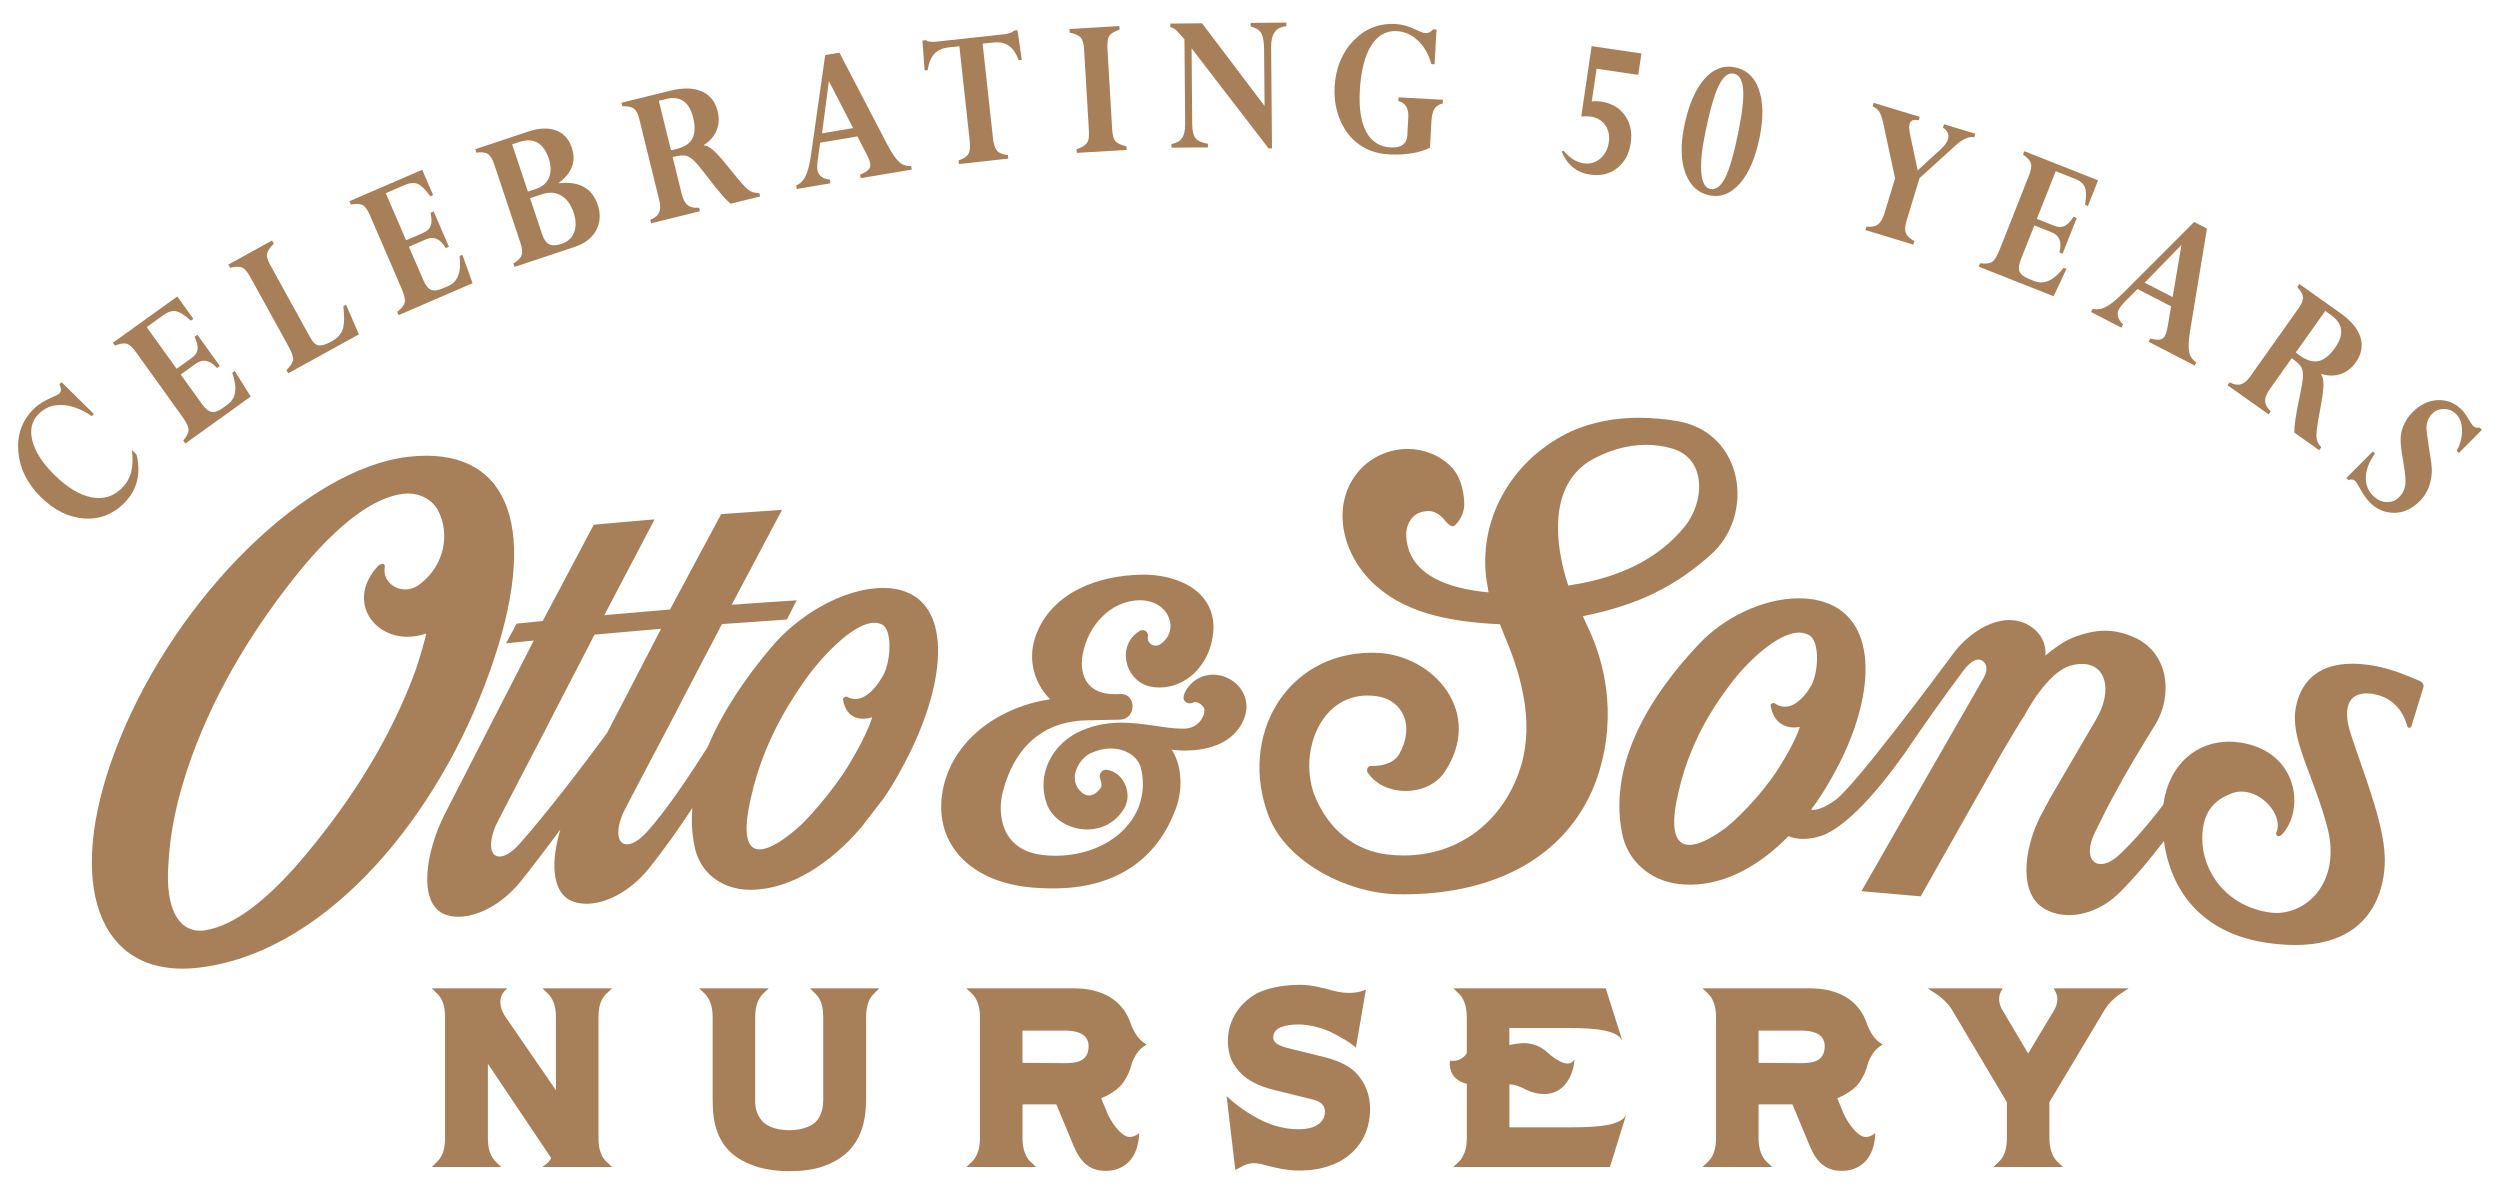 <svg viewBox="0 0 293.096 139.955" xmlns="http://www.w3.org/2000/svg" id="a"><path style="fill:#a7805a;" d="M11.014,48.541l-.239.244c-1.243-.827-2.412-1.262-3.507-1.304-1.095-.042-2.013.313-2.754,1.065-.809.821-1.045,1.875-.708,3.16.336,1.285,1.191,2.604,2.564,3.957,1.529,1.506,2.99,2.388,4.383,2.647,1.394.258,2.579-.109,3.558-1.102.528-.536.882-1.155,1.063-1.858.181-.703.211-1.57.089-2.601l.545.537c.546,2.262.075,4.147-1.411,5.657-1.332,1.352-2.906,1.966-4.723,1.843s-3.509-.958-5.079-2.503c-1.592-1.568-2.475-3.335-2.646-5.302-.172-1.966.41-3.627,1.747-4.984.547-.556,1.309-1.041,2.285-1.455.422-.175.687-.316.793-.425.213-.216.213-.574.001-1.074l.24-.243,3.799,3.742Z"></path><path style="fill:#a7805a;" d="M22.814,39.48l.328-.235,2.63,3.66-.328.235c-.84-.921-1.667-1.09-2.48-.506l-1.773,1.274,2.495,3.472c.383.533.755.833,1.118.901.363.068.796-.078,1.299-.44l.587-.422c.984-.708,1.162-1.947.533-3.719l.294-.211,1.877,3.003-7.667,5.509-.248-.345c.417-.489.625-.91.624-1.264-0-.354-.242-.866-.724-1.536l-5.458-7.596c-.397-.552-.759-.874-1.085-.963-.326-.09-.777-.013-1.353.231l-.248-.345,7.549-5.424,1.886,2.624-.294.211c-.721-.649-1.302-1.017-1.743-1.104-.441-.087-.936.066-1.485.461l-1.95,1.401,3.509,4.883,1.773-1.274c.404-.29.631-.624.682-1.002s-.065-.872-.35-1.48Z"></path><path style="fill:#a7805a;" d="M31.899,28.193l.206.372c-.487.49-.754.892-.802,1.205-.048.313.071.729.356,1.247l4.73,8.585c.293.532.611.828.956.888.344.06.849-.093,1.514-.459.695-.383,1.136-.859,1.322-1.429.187-.569.21-1.473.073-2.71l.317-.175,1.505,3.483-8.287,4.566-.205-.373c.482-.488.742-.894.778-1.219.036-.325-.149-.856-.556-1.594l-4.49-8.149c-.316-.575-.627-.928-.931-1.062-.304-.133-.775-.125-1.414.023l-.205-.373,5.131-2.827Z"></path><path style="fill:#a7805a;" d="M50.471,24.948l.371-.16,1.787,4.137-.371.16c-.624-1.08-1.396-1.421-2.314-1.025l-2.005.866,1.695,3.925c.26.603.56.976.9,1.12.34.144.794.093,1.363-.152l.664-.287c1.113-.48,1.551-1.653,1.316-3.519l.333-.144,1.192,3.335-8.667,3.743-.168-.39c.512-.389.805-.756.88-1.101.075-.345-.052-.897-.379-1.656l-3.708-8.587c-.27-.624-.554-1.015-.854-1.172s-.756-.178-1.371-.063l-.169-.39,8.534-3.685,1.281,2.966-.333.144c-.566-.788-1.055-1.271-1.466-1.451-.412-.179-.929-.135-1.549.133l-2.205.952,2.383,5.52,2.005-.866c.456-.197.75-.475.88-.833s.123-.865-.025-1.521Z"></path><path style="fill:#a7805a;" d="M67.401,28.938l-7.084,2.361-.134-.403c.563-.35.891-.692.986-1.026.094-.334.042-.801-.158-1.401l-3.057-9.172c-.21-.63-.462-1.043-.755-1.24s-.743-.25-1.348-.159l-.134-.403,6.2-2.067c1.269-.423,2.354-.471,3.255-.144.901.327,1.523,1.005,1.867,2.035.533,1.598.023,2.971-1.529,4.12l.016.046c2.385-.265,3.902.578,4.553,2.529.361,1.083.3,2.077-.184,2.98s-1.314,1.552-2.492,1.944ZM60.042,16.922l1.848,5.543.952-.317c.753-.251,1.26-.693,1.522-1.327s.247-1.388-.045-2.264c-.612-1.836-1.782-2.466-3.51-1.89l-.766.255ZM63.542,22.772l-1.395.465,1.41,4.229c.205.614.481,1.007.829,1.177.348.17.829.152,1.444-.053.74-.247,1.234-.699,1.484-1.359.25-.659.222-1.446-.083-2.36-.302-.907-.781-1.553-1.438-1.941-.657-.387-1.407-.44-2.251-.159Z"></path><path style="fill:#a7805a;" d="M76.333,26.174l-.102-.413c.996-.345,1.357-1.071,1.084-2.18l-2.351-9.566c-.161-.653-.377-1.079-.65-1.279-.273-.2-.724-.293-1.353-.28l-.102-.413,5.729-1.409c1.501-.369,2.732-.342,3.692.081.96.423,1.579,1.196,1.855,2.321.199.81.16,1.558-.117,2.243-.277.685-.774,1.258-1.493,1.718l.012.047c.301.01.673.208,1.116.596.444.388,1.146,1.189,2.106,2.403.938,1.178,1.588,1.91,1.954,2.195s.799.413,1.303.38l.102.413-3.473.854c-.61-.52-1.476-1.521-2.596-3.003-.771-1.019-1.322-1.688-1.652-2.006s-.644-.523-.939-.613c-.296-.09-.829-.04-1.6.149l1.067,4.341c.153.621.383,1.054.692,1.299s.757.346,1.343.302l.102.413-5.73,1.409ZM78.063,11.614l-.824.203,1.423,5.792c.211-.035.408-.075.589-.12.958-.236,1.598-.649,1.917-1.241.32-.591.352-1.41.095-2.456-.458-1.864-1.525-2.59-3.2-2.178Z"></path><path style="fill:#a7805a;" d="M100.904,20.891l-.071-.419c.483-.196.814-.394.993-.592.179-.198.244-.445.194-.741-.041-.239-.181-.593-.421-1.062l-1.079-2.085-4.364.736-.283,2.005c-.072.513-.083.917-.034,1.213.106.631.59,1.006,1.452,1.124l.071.419-3.95.666-.071-.419c.46-.176.826-.537,1.098-1.084.271-.547.488-1.4.65-2.561l1.655-11.636,1.67-.282,5.655,10.86c.513.965.967,1.621,1.362,1.969s.86.502,1.393.461l.071.419-5.992,1.01ZM96.375,15.63l3.643-.614-2.843-5.507-.8,6.122Z"></path><path style="fill:#a7805a;" d="M118.159,18.177l.046.422-5.783.633-.046-.422c.591-.203.978-.458,1.158-.762.181-.305.23-.832.148-1.58l-1.208-11.049-1.232.135c-.746.082-1.315.335-1.708.761-.393.426-.65,1.061-.773,1.905l-.36.04-.258-3.503.38-.042c.29.172.706.229,1.248.169l7.954-.87c.556-.061.949-.206,1.181-.435l.381-.042.505,3.477-.36.039c-.302-.798-.691-1.362-1.167-1.693-.476-.331-1.086-.456-1.833-.374l-1.231.135,1.211,11.073c.078.708.239,1.202.485,1.48s.667.446,1.263.503Z"></path><path style="fill:#a7805a;" d="M131.229,3.052l.025.424c-.599.198-.997.438-1.193.722-.196.283-.269.849-.219,1.698l.55,9.312c.039.655.165,1.105.379,1.353.213.247.644.444,1.292.593l.025.424-5.849.346-.025-.424c.433-.155.754-.316.962-.482s.348-.37.42-.609c.072-.24.088-.691.049-1.354l-.549-9.288c-.039-.655-.168-1.107-.386-1.358-.219-.25-.654-.446-1.305-.586l-.025-.424,5.849-.346Z"></path><path style="fill:#a7805a;" d="M146.625,3.109l-.003-.425,4.182-.035.004.425c-1.201.091-1.794.89-1.782,2.396l.1,11.916-.406.003-9.02-11.721.075,8.895c.006.776.131,1.319.376,1.629.244.31.732.53,1.465.661l.003.425-4.275.036-.003-.425c.579-.11.993-.347,1.242-.709.249-.362.37-.924.363-1.686l-.083-9.875c-.488-.579-.824-.949-1.008-1.109-.185-.161-.401-.268-.65-.323l-.003-.425,3.726-.031,7.328,9.693-.055-6.547c-.008-.963-.122-1.628-.341-1.995s-.631-.625-1.235-.773Z"></path><path style="fill:#a7805a;" d="M168.415,3.458l-.226,4.075-.383-.021c-.304-1.128-.821-2.041-1.554-2.738-.731-.698-1.562-1.072-2.493-1.124-1.254-.07-2.259.503-3.014,1.718-.755,1.216-1.195,2.963-1.322,5.243-.116,2.103.137,3.722.758,4.859.621,1.138,1.576,1.742,2.864,1.813,1.24.069,1.889-.41,1.946-1.437l.119-2.159c.055-.995-.336-1.612-1.173-1.853l.023-.425,5.21.289-.023.425c-.463.12-.791.335-.984.645s-.31.8-.347,1.471l-.17,3.081c-1.279.626-2.9.885-4.864.776-1.31-.072-2.452-.456-3.43-1.151s-1.722-1.646-2.231-2.855c-.511-1.208-.727-2.508-.65-3.898.124-2.224.863-4.036,2.22-5.437s3.002-2.048,4.938-1.94c.765.042,1.588.278,2.47.708.464.229.803.349,1.017.36.317.018.622-.132.917-.448l.382.021Z"></path><path style="fill:#a7805a;" d="M192.066,8.779l-4.885-.718-.563,3.833c.328-.05.684-.047,1.065.009,1.229.181,2.167.72,2.812,1.617s.876,1.979.689,3.245c-.188,1.282-.722,2.265-1.6,2.951-.879.685-1.933.938-3.161.757-1.557-.229-2.668-1.121-3.332-2.675l.19-.156c.736.877,1.527,1.378,2.374,1.503.73.107,1.376-.072,1.937-.538.56-.466.899-1.104,1.019-1.913.115-.785-.023-1.458-.415-2.019s-.956-.896-1.693-1.004c-.308-.045-.68-.051-1.117-.017l1.212-8.244,5.837.858-.369,2.511Z"></path><path style="fill:#a7805a;" d="M206.287,16.148c-.477,2.349-1.24,4.13-2.292,5.342-1.053,1.212-2.244,1.683-3.577,1.413-1.339-.271-2.279-1.139-2.819-2.604-.541-1.465-.593-3.276-.155-5.436.502-2.476,1.278-4.326,2.33-5.551,1.051-1.225,2.266-1.697,3.646-1.417,1.353.274,2.285,1.147,2.797,2.618.511,1.471.535,3.35.071,5.635ZM203.803,15.483c.465-2.293.649-3.977.554-5.05-.096-1.073-.458-1.673-1.087-1.8-.649-.132-1.236.333-1.762,1.396-.525,1.062-1.06,2.931-1.602,5.605-.399,1.969-.548,3.517-.445,4.645s.451,1.752,1.046,1.873c.649.131,1.229-.3,1.741-1.295s1.03-2.787,1.555-5.374Z"></path><path style="fill:#a7805a;" d="M229.267,17.056l-4.226,3.83-1.513,4.976c-.188.62-.22,1.102-.093,1.445s.461.665,1.005.965l-.124.407-5.625-1.71.123-.407c.576.074,1.025-.008,1.346-.245.321-.237.581-.685.781-1.343l1.236-4.068-1.396-6.479c-.142-.627-.297-1.072-.466-1.335-.169-.263-.428-.473-.776-.629l.124-.407,5.407,1.643-.123.407c-.584-.144-.939-.006-1.066.412-.08.264-.07.635.028,1.114l.918,4.344,2.734-2.51c.43-.394.701-.777.814-1.149.164-.542-.031-.991-.587-1.347l.124-.407,3.675,1.117-.124.407c-.635-.117-1.368.206-2.198.969Z"></path><path style="fill:#a7805a;" d="M243.097,25.403l.376.148-1.656,4.191-.375-.148c.32-1.206.016-1.992-.915-2.36l-2.031-.802-1.571,3.977c-.241.61-.293,1.086-.153,1.428.139.342.496.627,1.072.854l.673.266c1.127.445,2.266-.076,3.416-1.563l.337.133-1.51,3.204-8.78-3.469.156-.396c.637.086,1.104.033,1.4-.159.297-.191.597-.671.9-1.44l3.437-8.699c.25-.632.324-1.11.224-1.433-.101-.323-.41-.66-.927-1.013l.156-.395,8.646,3.416-1.188,3.005-.337-.133c.155-.957.15-1.645-.014-2.062-.166-.418-.562-.751-1.191-1l-2.233-.882-2.21,5.592,2.031.803c.463.183.866.193,1.212.032.346-.161.698-.526,1.056-1.095Z"></path><path style="fill:#a7805a;" d="M251.901,40.065l.195-.378c.504.133.887.173,1.149.122s.463-.21.6-.476c.112-.216.212-.583.301-1.103l.389-2.315-3.933-2.03-1.43,1.434c-.366.367-.617.684-.755.95-.294.569-.132,1.159.487,1.77l-.195.378-3.56-1.838.195-.378c.474.135.983.066,1.528-.208.546-.274,1.231-.827,2.058-1.658l8.307-8.315,1.505.777-1.993,12.081c-.169,1.08-.199,1.877-.092,2.393.106.516.386.917.837,1.205l-.194.377-5.399-2.788ZM251.435,33.139l3.282,1.695,1.03-6.111-4.312,4.417Z"></path><path style="fill:#a7805a;" d="M261.154,45.165l.246-.347c.912.527,1.698.326,2.358-.606l5.698-8.036c.389-.548.569-.991.542-1.328-.027-.337-.252-.739-.674-1.207l.246-.347,4.813,3.413c1.261.894,2.045,1.843,2.354,2.845.309,1.003.128,1.977-.542,2.921-.482.681-1.073,1.14-1.772,1.379s-1.458.237-2.276-.006l-.027.04c.189.234.282.646.279,1.235-.004.589-.15,1.644-.44,3.165-.277,1.48-.405,2.451-.383,2.914.023.463.212.875.565,1.234l-.246.347-2.917-2.068c-.006-.802.186-2.111.574-3.928.266-1.249.411-2.104.437-2.562.024-.459-.025-.83-.151-1.112-.125-.283-.512-.653-1.159-1.112l-2.585,3.646c-.37.522-.547.979-.53,1.374s.233.798.65,1.213l-.246.347-4.813-3.413ZM273.299,36.95l-.692-.491-3.449,4.865c.165.137.323.259.476.367.805.57,1.535.784,2.192.639.656-.145,1.297-.656,1.92-1.535,1.109-1.565.961-2.847-.446-3.845Z"></path><path style="fill:#a7805a;" d="M290.976,50.392l-2.707,2.722-.257-.255c.429-.773.638-1.572.629-2.398s-.235-1.46-.681-1.902c-.4-.398-.875-.602-1.424-.611s-1.018.181-1.406.571c-.188.189-.339.414-.451.674s-.179.539-.199.838c-.021.3.073,1.104.28,2.415.223,1.325.337,2.208.345,2.65.007.442-.056.934-.188,1.477-.208.834-.62,1.562-1.237,2.182-.915.919-1.916,1.375-3.004,1.368s-2.022-.4-2.806-1.179c-.421-.419-.834-1.007-1.239-1.764-.217-.398-.387-.659-.509-.78-.205-.204-.466-.241-.781-.109l-.257-.255,3.092-3.109.257.255c-.667.935-1.022,1.841-1.066,2.716-.044.876.237,1.616.844,2.219.47.467.995.715,1.575.744.579.028,1.081-.169,1.503-.595.343-.344.569-.768.679-1.269.11-.502.035-1.474-.226-2.917-.238-1.329-.335-2.269-.291-2.82.043-.551.185-1.077.424-1.576.239-.5.565-.956.977-1.37.881-.885,1.858-1.353,2.935-1.403,1.075-.051,2.019.327,2.83,1.134.249.248.501.595.756,1.043.26.442.464.735.61.881.142.141.387.197.737.167l.257.255Z"></path><path style="fill:#a7805a;" d="M192.141,48.979c1.515,0,3.049.143,4.581.401,7.809,1.415,9.046,11.099,3.809,15.689-4.097,3.638-8.381,5.855-14.957,7.171.16.353.317.71.478,1.063,3.049,6.211,3.241,13.337.572,19.473-3.814,8.43-12.347,12.072-22.06,12.072-.24,0-.483-.002-.724-.005-5.912-.119-12.971-3.759-15.066-9.068-3.658-9.405,1.995-19.248,12.067-19.248.171,0,.348.001.519.007,6.675.203,12.776,7.035,7.913,14.108-1.001,1.395-2.741,2.092-4.471,2.092-1.728,0-3.442-.696-4.394-2.081-.286-.285-.1-.849.276-.849h.008c.041.001.08.001.123.001,1.041,0,2.481-.195,3.213-1.367,1.909-3.378.384-6.257-2.382-6.776-.457-.08-.895-.118-1.314-.118-5.651,0-8.082,6.832-6.219,11.694,1.717,4.28,4.958,6.495,8.486,6.936.673.08,1.333.12,1.978.12,6.401,0,11.39-3.887,13.466-9.67,1.905-5.148.572-10.891-1.619-15.991-.191-.482-.38-.963-.572-1.443-6.102-.296-11.44-1.353-15.16-5.106-3.432-3.464-4.672-9.072-1.337-12.92,1.477-1.651,3.578-2.529,5.681-2.529,1.837,0,3.674.67,5.097,2.081,1.046,1.072,1.43,2.601,1.525,4.025.095,1.045-.287,2.077-1.05,2.816-.089.085-.189.136-.301.136-.252,0-.573-.237-1.034-.835-.481-.571-1.166-.946-1.827-.946-.122,0-.244.014-.364.04-1.623.153-2.384,1.751-2.193,3.178.382,4.275,4.862,5.883,9.628,6.32-.093-.574-.19-1.147-.285-1.716-.858-7.423,3.432-14.14,10.009-17.179,2.511-1.109,5.178-1.576,7.899-1.576M183.861,68.656c.282-.051.571-.102.857-.153,4.956-.828,9.622-2.852,12.768-6.747,2.286-2.708,2.763-7.995-1.525-9.194-.986-.281-1.982-.41-2.967-.41-2.345,0-4.642.734-6.654,1.913-4.765,3.015-4.097,9.688-2.478,14.592M49.99,53.428c10.212,0,13.476,9.604,6.797,27.006-6.362,16.613-19.269,31.465-33.649,33.03-.608.068-1.198.1-1.767.1-10.442,0-13.754-11.164-7.307-26.974,6.798-16.76,21.938-31.673,33.8-33.034.74-.086,1.448-.128,2.126-.128M23.426,109.113c.183,0,.37-.012.564-.042,3.406-.499,7.476-3.54,12.118-9.183,5.117-6.179,9.67-13.271,12.611-21.297.473-1.382,1.325-4.317,1.234-4.317h-.001c-.754.262-1.491.382-2.189.382-4.218,0-7.002-4.387-3.503-8.242.178-.2.398-.3.57-.3.196,0,.333.128.283.385-.267,1.367.922,2.605,2.378,2.605.613,0,1.272-.22,1.891-.742,2.657-2.108,3.416-5.701,1.993-8.481-.678-1.277-2.038-2.023-3.537-2.023-.179,0-.36.01-.543.032-3.414.406-7.493,3.376-12.135,9.021-5.021,6.169-9.753,13.683-12.684,21.801-1.797,5.01-2.554,8.919-2.741,12.743-.353,5.004,1.183,7.657,3.691,7.657M91.683,59.774c-1.967,3.701-3.934,7.409-5.9,11.127,2.537-.187,5.077-.356,7.615-.52-.38.751-.762,1.502-1.143,2.253-2.538.166-5.077.345-7.616.532-1.586,3.025-3.172,6.058-4.756,9.093-.382.789-2.379,4.557-2.379,4.557-.001,0-4.09,7.742-4.471,8.537-.954,2.286-.561,3.632.476,3.632.615,0,1.457-.473,2.378-1.506,2.332-2.584,4.845-6.414,7.075-9.892,1.754-4.222,4.523-8.201,7.293-11.5,3.196-3.933,8.625-7.156,13.283-7.156.339,0,.674.018,1.004.052,6.859.807,6.765,9.641,2.286,18.952-.953,1.942-2.002,3.89-3.238,5.663-.89,1.154-1.778,2.306-2.669,3.461-3.523,4.084-8.095,7.206-12.853,7.257h-.125c-3.366,0-5.975-2.057-6.538-5.198-.288-1.448-.356-2.914-.247-4.38-1.518,2.328-3.235,4.781-5.175,7.191-2.214,2.676-5.015,4.028-7.238,4.028-.74,0-1.415-.149-1.985-.449-2.095-1.169-2.154-4.667-1.065-8.248-1.475,1.991-3.038,4.045-4.637,6.061-2.24,2.755-5.087,4.158-7.323,4.158-.7,0-1.343-.138-1.886-.416-2.752-1.486-1.994-7.075.283-11.603,3.481-6.811,6.964-13.601,10.447-20.368-1.084.108-2.169.22-3.254.333.413-.77.824-1.541,1.235-2.31,1.022-.105,2.042-.209,3.065-.31,1.994-3.77,3.99-7.534,5.985-11.29,2.377-.218,4.755-.43,7.133-.626-1.967,3.737-3.931,7.48-5.896,11.23,2.566-.232,5.135-.452,7.703-.663,1.997-3.734,3.995-7.462,5.994-11.184,2.38-.177,4.759-.344,7.138-.5M89.052,99.585c1.002,0,2.441-.816,4.156-2.255,1.332-1.036,4.57-4.743,6.38-7.782,2.191-3.635,2.667-5.458,2.667-5.459-.365.11-.732.174-1.081.174-1.107,0-2.058-.619-2.347-2.26,0-.161.202-.331.38-.331.032,0,.065.005.096.019.327.179.651.262.968.262,1.341,0,2.549-1.446,3.319-2.866.856-1.657,1.048-5.271-.192-5.872-.274-.136-.569-.2-.884-.2-2.645.001-6.527,4.451-7.974,6.494-1.525,2.18-4.951,7.056-6.473,13.897-1.03,4.342-.516,6.179.984,6.179M62.579,88.182c-.002,0-4.086,7.814-4.465,8.616-.946,2.287-.566,3.623.453,3.623.616,0,1.466-.49,2.396-1.549,2.971-3.346,7.182-8.82,10.197-12.924,2.113-4.082,4.228-8.157,6.343-12.223-2.599.214-5.199.442-7.798.68-1.582,3.057-3.169,6.112-4.752,9.178-.381.794-2.375,4.597-2.375,4.599M134.05,67.37c1.839,0,3.802.392,5.378,1.325,1.633.958,2.845,2.591,2.837,4.837,0,.389-.038.794-.106,1.213-.561,3.376-3.116,5.81-6.124,5.854-.024,0-.051.001-.077.001-.357,0-.722-.034-1.091-.105-1.783-.386-2.872-2.029-2.877-3.663-.006-.988.422-2.019,1.379-2.708.067-.047.137-.095.204-.141.011-.005.021-.011.03-.015.09-.048.2-.088.34-.093h.018c.155,0,.336.069.448.192.123.126.177.283.177.433v.05c-.004.018-.008.034-.011.05-.013.065-.018.127-.018.185,0,.524.436.915.92.915h.012c.181-.005.366-.055.565-.192.818-.566,1.165-1.325,1.171-2.114-.007-1.455-1.248-3.014-3.609-3.021-3.43.046-6.057,2.961-6.682,6.34-.071.386-.105.749-.105,1.087.041,2.279,1.385,3.584,3.84,3.584h.021c.259-.004.518-.011.776-.015h.038c.404,0,.766.209.968.485.215.281.305.615.307.952-.001.353-.103.722-.355,1.033-.249.31-.67.527-1.137.531-1.332.024-2.665.053-4.0.085-5.518.156-8.544,3.728-9.729,8.425-.153.612-.235,1.252-.235,1.888.038,2.643,1.305,5.073,4.967,5.477.496.053.988.08,1.473.08.124,0,.246-.003.369-.007,5.585-.17,9.849-3.716,9.858-8.371,0-.566-.065-1.154-.198-1.765-.275-1.374-1.688-2.427-3.56-2.427-.03,0-.061.001-.091.001-.681.013-1.411.168-2.168.503-1.085.449-1.981,1.776-1.967,2.934.004.532.163,1.021.574,1.47.341.402.728.598,1.095.598.01,0,.02,0,.029-.001.364-.009.806-.198,1.298-.82.103-.137.137-.263.138-.436.004-.205-.071-.46-.164-.711-.029-.084-.047-.174-.047-.271,0-.17.053-.349.176-.502.12-.157.338-.275.562-.277h.011c.066,0,.133.009.192.023,1.442.285,2.313,1.671,2.326,3.047-.001.528-.138,1.071-.442,1.541-1.017,1.632-2.627,2.365-4.168,2.391-.035.001-.069.001-.105.001-2.024,0-3.983-1.089-4.708-2.868-.292-.755-.432-1.534-.432-2.305-.002-2.482,1.456-4.852,3.868-6.135,1.712-.875,3.401-1.18,4.997-1.208.085-.002.17-.004.255-.004,1.346,0,2.628.176,3.824.35,1.194.174,2.298.348,3.286.348h.128c.092-.002.182-.003.274-.006h0c1.478-.085,2.245-1.353,2.236-2.111,0-.165-.034-.286-.059-.329-.35-.532-.764-.663-1.041-.663-.058,0-.106.008-.142.015-.056.028-.185.114-.469.135h-.011c-.158,0-.323-.057-.445-.14h0c-.257-.165-.292-.434-.287-.543.027-.419.195-.669.373-.995.771-1.15,1.944-1.688,3.069-1.688h.021c1.968,0,3.896,1.52,3.914,3.727,0,.697-.203,1.44-.639,2.188-1.362,2.278-4.039,2.959-6.507,2.984h-.091c-.51,0-1.016-.039-1.522-.106.722,1.111,1.026,2.478,1.027,3.82-.002,1.156-.227,2.309-.631,3.313-2.121,5.558-6.679,8.932-13.63,9.123-.027.002-.058.002-.085.002-.216.005-.434.009-.655.009-.615,0-1.247-.024-1.897-.068-7.007-.435-11.169-4.311-11.155-9.519,0-.791.096-1.607.29-2.45,1.429-5.831,6.903-9.294,12.468-10.146-1.304-1.319-2.105-3.097-2.106-5.023,0-.764.125-1.547.395-2.327,1.869-5.261,7.464-7.179,12.459-7.249.065-.002.132-.004.196-.004M210.888,70.146c.818,0,1.621.087,2.397.269,6.851,1.682,6.756,10.508,2.285,19.243-.954,1.821-1.999,3.638-3.237,5.249,0,0,.084.034.264.034.393,0,1.247-.166,2.687-1.226,2.413-1.904,11.698-14.375,13.787-17.192,1.404-1.86,3.959-3.831,6.502-3.831.725,0,1.449.162,2.144.531,1.709.941,2.184,2.418,2.087,3.638.763-.676,2.092-1.667,3.228-2.109,1.393-.538,2.603-.809,3.769-.809,1.057,0,2.076.223,3.159.67,4.456,1.777,4.74,7.038,2.751,10.296-1.803,2.906-3.511,5.734-5.122,8.769-.57.978-1.614,3.225-1.993,3.939-1.089,2.245-.535,3.683.698,3.683.595,0,1.347-.334,2.146-1.069,1.889-1.759,3.601-3.835,5.182-5.887.654-4.81,3.95-7.391,7.713-7.391.433,0,.869.033,1.31.102,6.818,1.034,7.571,7.898,4.923,10.738-.167.179-.321.25-.444.25-.224,0-.341-.244-.216-.534.741-1.88-1.612-4.706-4.112-4.706-.366,0-.733.061-1.097.192-2.274.832-3.507,2.38-3.507,5.321,0,3.797,2.748,7.936,7.956,8.666.248.034.496.051.745.051,3.688,0,7.568-3.711,5.976-9.988-1.705-6.42-4.45-10.42-3.691-14.198.656-3.274,2.947-5.036,6.623-5.036.564,0,1.165.043,1.795.127,2.741.327,5.291,1.592,6.139,1.916.286.142.475.457.38.727-.471,1.535-.943,3.071-1.417,4.608-.045.083-.153.135-.257.135-.111,0-.216-.06-.216-.209-.755-2.683-2.643-3.551-4.156-3.786-.207-.024-.403-.036-.585-.036-2.26,0-2.836,1.83-1.874,4.781,1.23,3.886,3.875,10.273,3.971,14.366-.002.028.833,10.353-10.49,10.353-.98,0-2.054-.077-3.225-.246-6.951-.969-11.224-5.275-12.175-11.937-1.508,1.989-3.219,4.045-5.153,5.993-1.81,1.826-4.014,2.681-5.975,2.681-1.224,0-2.354-.333-3.23-.975-2.755-2.004-1.994-7.518.38-11.531.22-.417.442-.836.664-1.256,1.805-3.091,3.606-6.176,5.411-9.254,1.908-3.343,1.132-6.426-1.696-6.426-.404,0-.854.062-1.343.198-2.847.819-5.41,5.861-5.41,5.861-.571.791-2.754,4.55-2.754,4.55-3.135,5.529-6.271,11.072-9.408,16.637-2.314-.212-4.628-.413-6.943-.605,4.789-8.394,9.574-16.743,14.356-25.057.474-.9.38-1.667-.285-2.019-.111-.053-.23-.077-.35-.077-.686,0-1.461.812-2.026,1.645-1.705,2.266-3.963,5.454-5.832,8.176-.166.247-.806,1.182-.917,1.349,0-.004-.004-.008-.006-.01-2.09,2.95-5.843,7.76-9.124,9.301-.935.394-1.842.564-2.644.564-.665,0-1.26-.119-1.733-.324-3.195,3.292-7.25,5.687-11.53,5.687-.438,0-.879-.024-1.325-.077-3.428-.388-6.095-2.798-6.667-6.048-1.62-8.332,3.62-16.338,8.859-21.899,2.881-3.178,7.576-5.547,11.881-5.547M198.068,99.053c.982,0,2.324-.625,3.892-1.741,1.334-.863,4.569-4.157,6.379-6.968,2.188-3.352,2.664-5.117,2.664-5.117-.226.039-.448.06-.667.06-1.277,0-2.434-.699-2.759-2.584,0-.15.176-.284.344-.284.046,0,.091.011.13.033.412.279.818.4,1.211.4,1.242,0,2.351-1.213,3.072-2.455.859-1.547,1.049-5.141-.19-5.896-.365-.233-.773-.335-1.212-.335-2.623,0-6.252,3.712-7.639,5.497-1.525,1.983-4.952,6.421-6.479,13.069-1.086,4.448-.449,6.321,1.253,6.321"></path><path style="fill:#a7805a;" d="M59.47,115.872l-.266.266c-.831.832-.605,2.08,0,2.986l5.973,8.697v-8.584c0-1.324-.377-2.155-.868-2.684l-.72-.682h8.166l-.72.682c-.528.528-.869,1.323-.869,2.684v14.212c0,1.324.341,2.155.869,2.684l.72.683h-8.166c.341-.303.72-.416,1.021-1.058l-7.409-11.038v8.729c0,1.324.34,2.155.869,2.684l.682.683h-8.128l.681-.683c.529-.528.87-1.359.87-2.684v-14.212c0-1.36-.341-2.155-.87-2.684l-.681-.682h8.846Z"></path><path style="fill:#a7805a;" d="M101.543,128.648c0,1.591-.152,3.176-.87,4.613-.757,1.589-2.08,2.72-4.046,3.439-1.36.49-2.76.604-4.12.604-1.738,0-3.288-.302-4.232-.679-2.004-.719-3.326-1.893-4.046-3.594-.605-1.361-.68-2.908-.68-4.385v-9.411c0-1.324-.378-2.155-.869-2.684l-.717-.682h8.163l-.719.682c-.491.528-.869,1.359-.869,2.684v9.977c0,.871.34,1.741.944,2.346.455.414,1.4.944,3.062.944,1.701,0,2.722-.603,3.101-.983.68-.72.869-1.7.869-2.684v-9.601c0-1.324-.341-2.155-.869-2.684l-.683-.682h8.129l-.682.682c-.528.528-.867,1.359-.867,2.684v9.411Z"></path><path style="fill:#a7805a;" d="M113.299,115.872h12.587c2.872,0,4.648,1.022,5.633,2.23.529.607.908,1.4,1.17,2.231.266.528.644,1.514,1.738,2.118-1.132.642-1.436,1.585-1.699,2.08-.226,1.019-.68,1.962-1.248,2.644-.566.646-1.398,1.172-2.381,1.588l.568,1.361c.527,1.435,1.812,3.175,2.76,3.175.339,0,.791-.151,1.131-.455-.11,3.063-1.812,4.424-3.93,4.424-2.457,0-3.289-1.702-4.083-3.704l-1.7-4.083h-3.969v3.968c0,1.324.378,2.155.869,2.684l.718.683h-8.164l.718-.683c.49-.528.869-1.359.869-2.684v-14.212c0-1.324-.379-2.155-.869-2.684l-.718-.682ZM119.876,124.604l4.914.038c1.283,0,2.835-.11,2.835-2.003,0-1.551-1.588-1.815-2.798-1.815h-4.951v3.78Z"></path><path style="fill:#a7805a;" d="M155.372,123.96c2.042.53,3.1,1.251,3.741,1.971.983,1.092,1.512,2.456,1.512,4.08,0,2.078-.755,3.895-2.191,5.179-1.402,1.284-3.478,2.042-6.124,2.042-1.4,0-2.799-.304-4.156-.682-1.892-.529-2.496.266-3.328.606l-1.022-8.656c.831.795,2.42,2.078,4.386,2.985,1.285.566,2.646.908,4.042.908,2.646,0,3.102-1.36,3.102-2.004,0-.567-.19-1.174-1.399-1.474l-.452-.114-3.971-.979c-2.116-.495-3.362-1.327-3.892-1.856-1.096-1.021-1.664-2.232-1.664-3.93,0-2.08,1.059-4.31,3.439-5.595.983-.492,2.684-.982,5.065-.982,1.287,0,2.534.337,3.782.678,1.852.492,3.1.229,3.894-.113l-1.174,6.804c-.832-.755-1.775-1.209-2.759-1.739-1.136-.605-2.721-.941-3.743-.979-1.966-.038-3.098.45-3.174,1.359-.077.567.226,1.022,1.663,1.399l4.424,1.092Z"></path><path style="fill:#a7805a;" d="M188.748,136.815h-18.37l.718-.683c.49-.528.869-1.359.869-2.684v-6.389c-1.247-.263-2.152-1.21-1.967-2.72.116,0,.267.077.38.037.718,0,1.284-.418,1.587-.907v-4.233c0-1.324-.379-2.155-.869-2.684l-.718-.682h17.877l1.929,6.088c-.641-1.136-2.909-1.438-6.313-1.438h-6.915v2.005c.605-.152,1.248-.23,1.889-.23.832.041,1.74.342,2.534,1.059.755.681,2.608,2.118,3.215.796-.04.49-.115.981-.23,1.322-.342,1.135-.944,1.965-1.778,2.419-.942.529-2.343.493-3.625-.112-.568-.304-1.287-.642-2.005-.642v5.027h7.372c3.437,0,5.705-.302,6.311-1.437l-1.89,6.086Z"></path><path style="fill:#a7805a;" d="M199.599,115.872h12.587c2.872,0,4.65,1.022,5.632,2.23.53.607.906,1.4,1.173,2.231.263.528.644,1.514,1.739,2.118-1.136.642-1.437,1.585-1.703,2.08-.224,1.019-.679,1.962-1.246,2.644-.566.646-1.399,1.172-2.381,1.588l.566,1.361c.528,1.435,1.815,3.175,2.758,3.175.341,0,.796-.151,1.137-.455-.115,3.063-1.814,4.424-3.933,4.424-2.457,0-3.289-1.702-4.081-3.704l-1.703-4.083h-3.969v3.968c0,1.324.379,2.155.87,2.684l.72.683h-8.166l.718-.683c.493-.528.868-1.359.868-2.684v-14.212c0-1.324-.375-2.155-.868-2.684l-.718-.682ZM206.175,124.604l4.915.038c1.284,0,2.835-.11,2.835-2.003,0-1.551-1.586-1.815-2.799-1.815h-4.951v3.78Z"></path><path style="fill:#a7805a;" d="M228.859,118.405c-.57-.944-1.437-1.624-2.346-2.192l-.527-.341h8.806l-.188.341c-.379.682-.264,1.513.15,2.192l3.023,5.103,3.063-5.103c.378-.68.527-1.511.111-2.192l-.189-.341h8.809l-.529.341c-.906.568-1.737,1.248-2.306,2.192l-6.465,10.809v4.234c0,1.324.379,2.155.873,2.684l.715.683h-8.163l.717-.683c.528-.528.87-1.359.87-2.684v-4.234l-6.425-10.809Z"></path></svg>